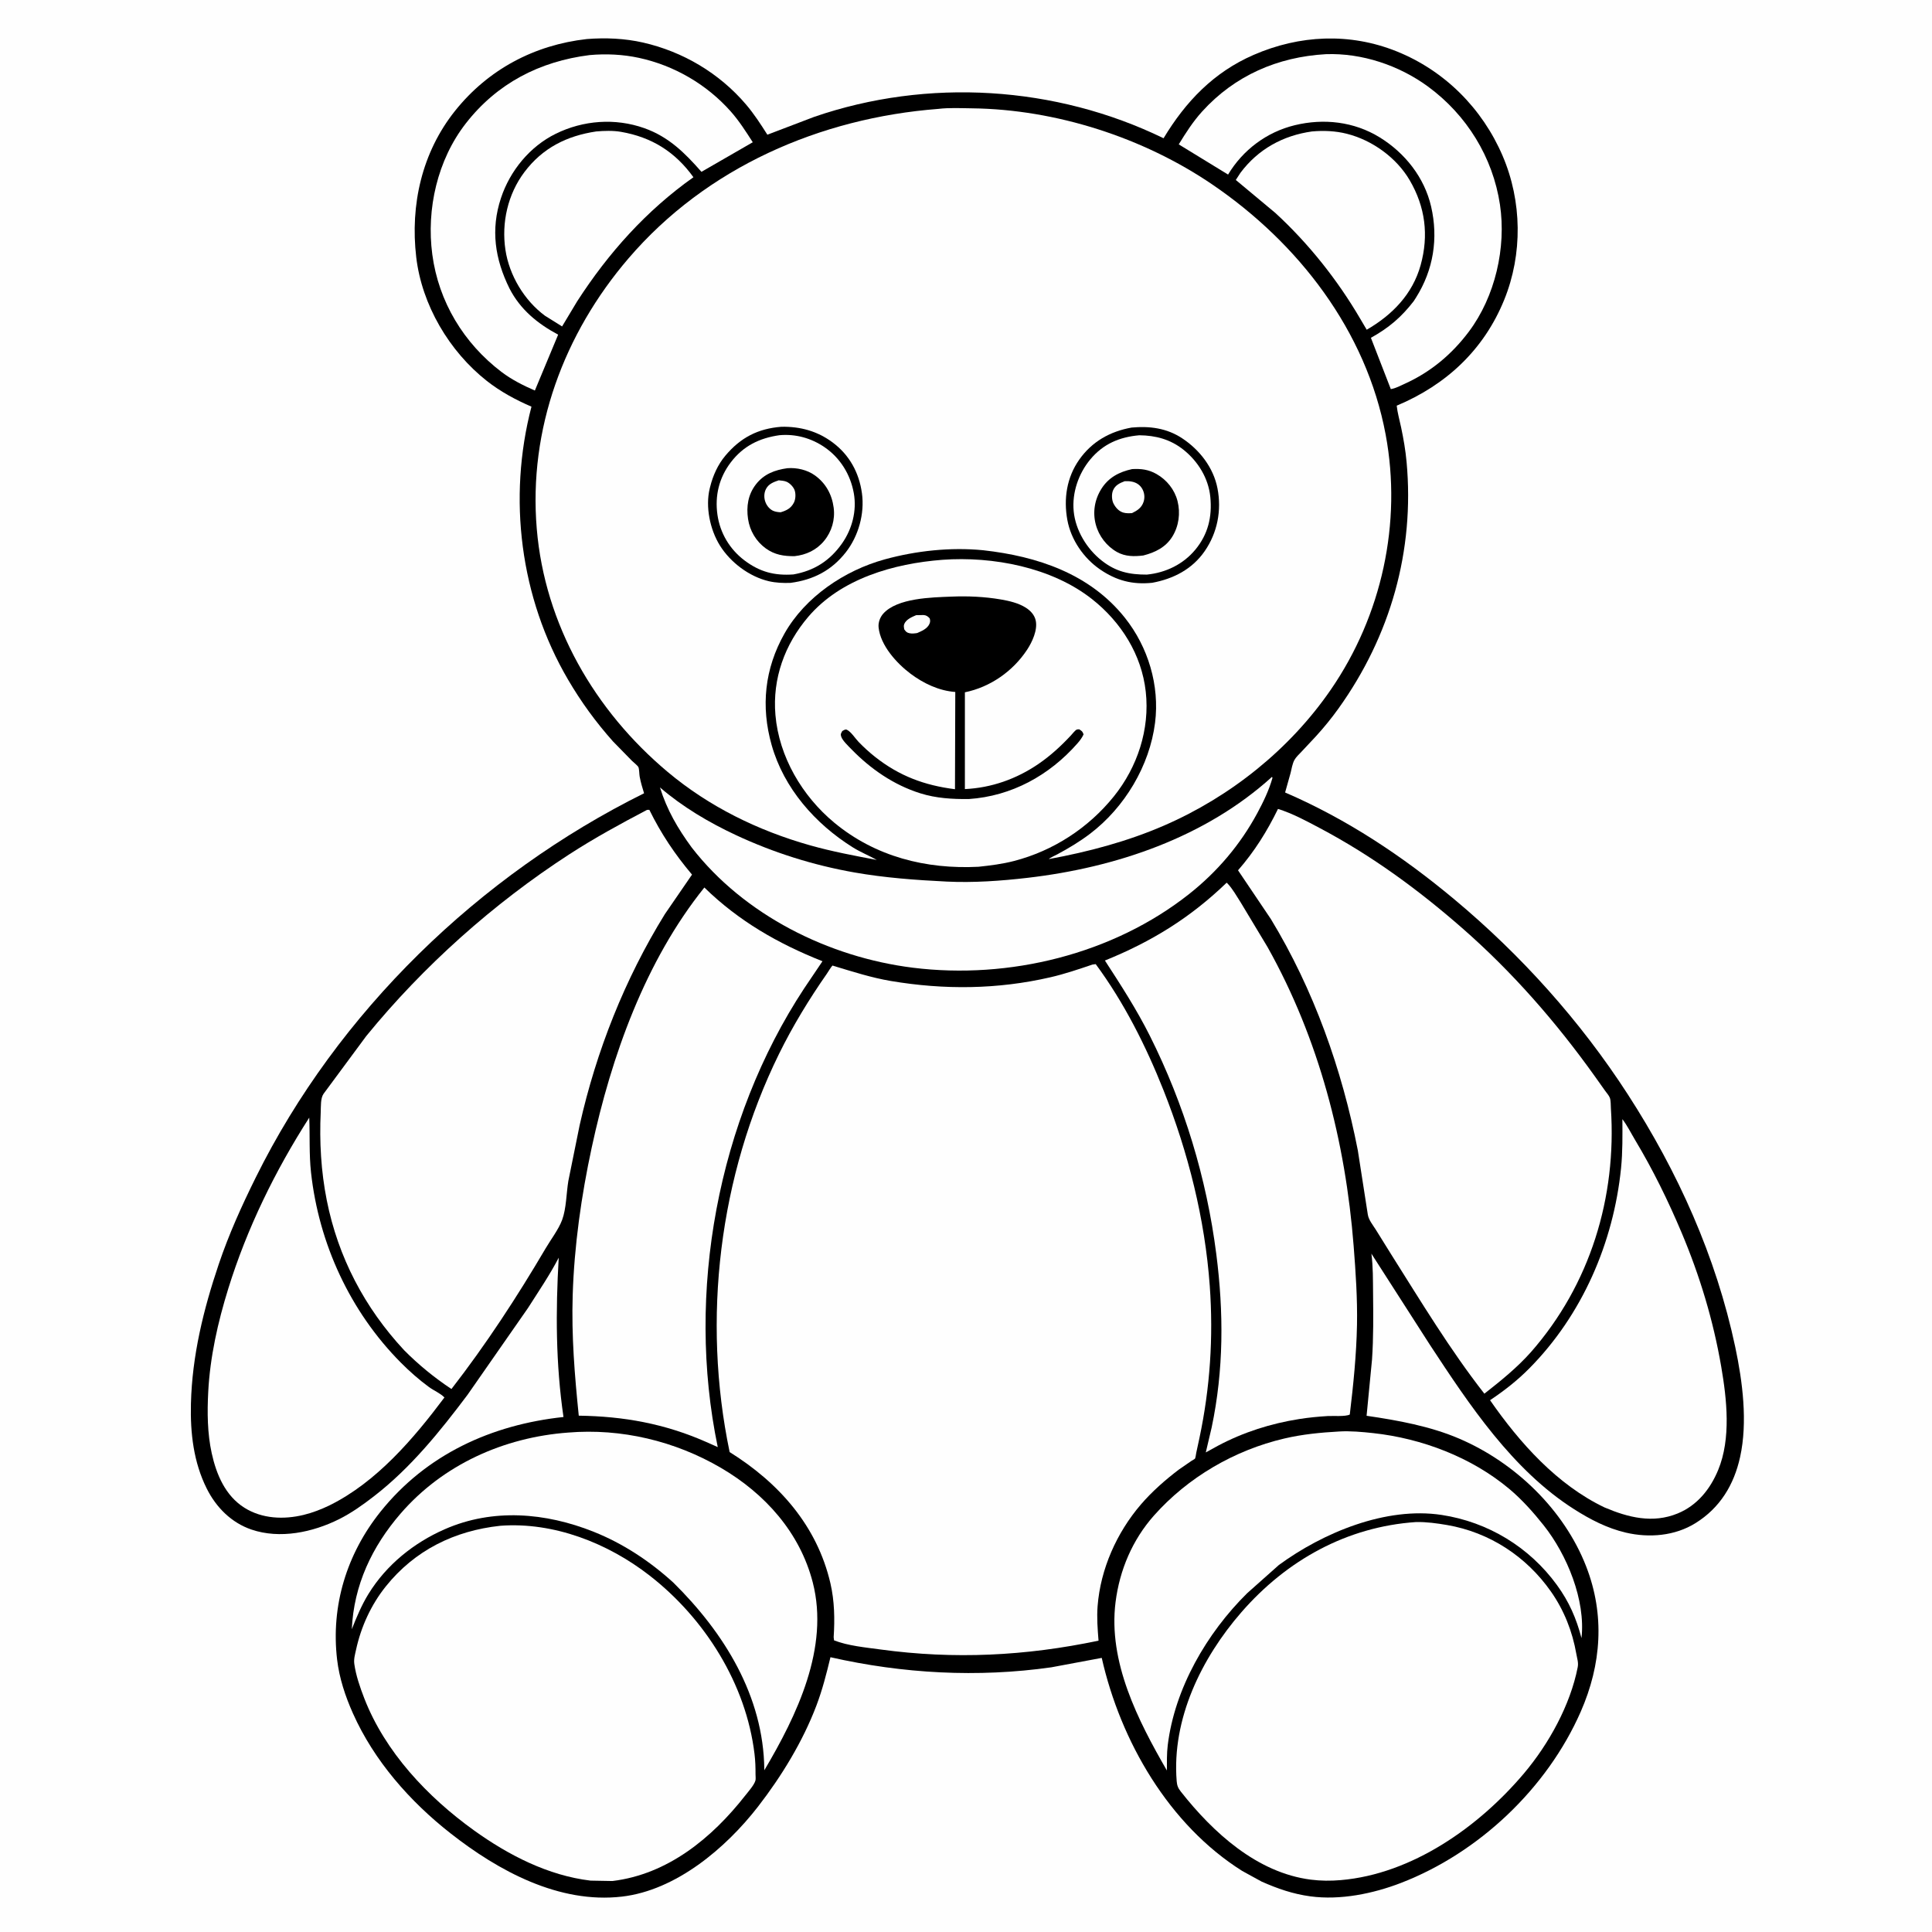 <svg version="1.1" xmlns="http://www.w3.org/2000/svg" style="display: block;" viewBox="0 0 2048 2048" width="1024" height="1024">
<path transform="translate(0,0)" fill="rgb(254,254,254)" d="M -0 -0 L 2048 0 L 2048 2048 L -0 2048 L -0 -0 z"/>
<path transform="translate(0,0)" fill="rgb(0,0,0)" d="M 622.071 41.391 C 641.885 39.841 662.192 40.678 681.612 45.094 C 724.027 54.74 762.634 77.659 790.843 110.791 C 799.325 120.754 806.455 131.767 813.448 142.796 L 863.064 123.887 C 983.362 82.463 1119.07 90.876 1233.42 146.556 C 1256.87 107.649 1286.57 76.602 1328.82 58.222 C 1377.6 37.003 1430.69 34.495 1480.31 54.367 C 1531.28 74.782 1571.33 114.933 1592.88 165.289 C 1613.45 213.369 1614.22 269.288 1594.55 317.75 C 1572.99 370.86 1532.97 408.077 1480.56 430.033 C 1481.39 437.672 1483.64 445.481 1485.23 453.01 C 1487.8 465.167 1489.91 477.327 1491.04 489.712 C 1499.64 583.92 1473.95 674.079 1418.88 751 C 1411.51 761.291 1403.62 770.977 1395.09 780.331 L 1379.48 797.01 C 1377.02 799.644 1373.82 802.509 1372.11 805.671 C 1369.97 809.606 1369.15 815.039 1368.07 819.391 L 1362.27 840.066 C 1427.87 868.361 1486.79 907.559 1541.53 953.24 C 1612.5 1012.48 1675.19 1082.27 1725.47 1159.96 C 1778.57 1241.99 1819.08 1331.97 1839.41 1427.78 C 1847.19 1464.44 1852.76 1507.43 1844.58 1544.52 C 1838.07 1574.01 1823.28 1598.41 1797.33 1614.56 C 1775.43 1628.2 1748.23 1630.42 1723.51 1624.65 C 1703.57 1619.98 1685.85 1610.78 1668.69 1599.87 C 1603.35 1558.35 1557.55 1489.18 1515.82 1425.66 L 1453.74 1328.92 C 1455.55 1342.65 1455.36 1356.86 1455.51 1370.69 C 1455.76 1394.12 1456 1417.89 1454.39 1441.27 L 1448.64 1500.78 C 1481.75 1505.62 1516.11 1511.82 1547.06 1525.11 C 1605.98 1550.41 1658 1600.32 1681.39 1660.45 C 1701.41 1711.91 1697.59 1764.48 1675.64 1814.47 C 1640 1895.65 1567.68 1964.14 1485.01 1996.01 C 1455.52 2007.38 1420.71 2014.47 1389.05 2010.21 C 1370.55 2007.72 1354.34 2002.07 1337.34 1994.55 L 1316.83 1983.3 C 1239.04 1934.39 1187.8 1845.59 1167.89 1757.43 L 1114.5 1767.41 C 1036.41 1778.51 957.103 1774.14 880.314 1756.72 C 876.14 1774.06 871.749 1791.32 865.408 1808.03 C 850.965 1846.09 828.46 1882.92 803.569 1915.04 C 769.407 1959.11 716.604 2003.84 659.291 2010.48 C 592.581 2018.21 528.324 1983.27 477.457 1943.31 C 434.427 1909.51 396.597 1866.52 374.158 1816.3 C 366.045 1798.15 359.646 1778.88 357.329 1759.06 C 350.671 1702.12 367.592 1647.16 403.322 1602.5 C 451.933 1541.74 520.986 1510.26 597.319 1502.08 C 589.073 1445.48 588.964 1390.2 592.267 1333.2 C 582.666 1351.7 570.818 1369.03 559.652 1386.6 L 495.649 1478.5 C 466.414 1517.43 435.321 1555.98 396.595 1585.96 C 384.869 1595.04 372.748 1603.73 359.445 1610.38 C 331.553 1624.33 296.77 1631.7 266.537 1621.39 C 245.252 1614.13 229.146 1597.88 219.21 1578.05 C 205.16 1550.02 201.632 1519.04 202.392 1488.03 C 203.643 1437.04 215.656 1388.15 231.909 1340.03 C 242.646 1308.25 256.276 1278.12 271.148 1248.11 C 357.995 1072.82 507.943 927.595 682.741 840.905 C 680.914 835.066 679.192 829.286 678.077 823.262 C 677.577 820.561 677.704 815.553 676.769 813.278 C 676.096 811.639 671.369 807.938 669.955 806.535 L 649.778 785.909 C 631.542 765.425 616.027 744.099 602.157 720.439 C 551.264 633.623 538.102 528.088 563.377 431.068 C 546.706 423.91 530.36 415.061 516.079 403.815 C 476.232 372.434 447.176 323.282 441.226 272.63 C 434.723 217.281 447.205 161.501 482.434 117.438 C 517.504 73.572 566.46 47.618 622.071 41.391 z"/>
<path transform="translate(0,0)" fill="rgb(254,254,254)" d="M 631.949 139.35 C 640.464 138.612 649.821 138.304 658.253 139.757 C 690.803 145.369 715.772 161.003 735.07 187.875 C 685.151 223.197 644.871 268.216 611.859 319.356 L 595.831 346.03 L 577.729 334.726 C 555.75 318.473 539.827 291.853 535.772 264.834 C 531.455 236.067 538.299 205.817 555.879 182.439 C 575.164 156.792 600.838 144.013 631.949 139.35 z"/>
<path transform="translate(0,0)" fill="rgb(254,254,254)" d="M 1390.67 139.353 C 1403.06 138.221 1415.66 138.759 1427.74 141.809 C 1454.65 148.598 1480.32 167.1 1494.35 191.079 C 1510.87 219.331 1514.71 249.404 1505.95 281 C 1497.39 311.863 1475.85 333.867 1448.77 349.526 L 1441.89 337.872 C 1417.75 296.642 1387.17 258.139 1351.96 225.768 L 1310 190.773 L 1314.92 183.212 C 1333.63 158.171 1359.97 143.661 1390.67 139.353 z"/>
<path transform="translate(0,0)" fill="rgb(254,254,254)" d="M 625.049 58.383 C 642.427 56.829 660.273 57.643 677.361 61.343 C 714.729 69.434 749.114 89.445 774.5 118.004 C 783.481 128.109 790.679 139.462 797.968 150.797 L 743.572 182.146 C 725.899 162.056 708.904 145.035 682.935 135.832 C 652.16 124.927 618.302 127.444 589.14 141.789 C 561.608 155.332 540.649 181.003 531.052 209.924 C 519.925 243.454 524.703 274.664 540.045 305.725 C 551.574 328.219 569.794 343.029 591.656 354.758 L 566.977 413.988 C 554.734 408.668 542.36 402.436 531.706 394.35 C 491.552 363.877 464.917 319.796 458.249 269.748 C 451.824 221.531 463.741 169.455 493.773 130.843 C 526.793 88.389 572.039 65.016 625.049 58.383 z"/>
<path transform="translate(0,0)" fill="rgb(254,254,254)" d="M 1405.47 57.431 C 1443.74 56.049 1483.18 69.307 1513.9 91.872 C 1554.73 121.863 1582.5 166.692 1590.02 216.914 C 1596.84 262.506 1584.92 314.364 1557.11 351.477 C 1539.1 375.515 1516.77 394.213 1489.41 406.655 C 1484.82 408.745 1479.3 411.753 1474.31 412.463 L 1453.22 358.089 C 1472.03 347.65 1485.38 336.351 1498.54 319.323 L 1501.07 315.376 C 1519.53 286.048 1524.82 252.647 1517.04 218.947 C 1509.89 187.984 1489.22 162.003 1462.41 145.535 C 1435.32 128.889 1403.18 125.267 1372.45 132.747 C 1342.73 139.981 1317.52 158.913 1301.81 185.051 L 1249.52 153.039 C 1257.01 140.84 1264.63 128.894 1274.27 118.25 C 1308.88 80.05 1354.42 60.325 1405.47 57.431 z"/>
<path transform="translate(0,0)" fill="rgb(254,254,254)" d="M 1348.38 823.5 L 1348.87 824.625 C 1345.19 837.658 1339.1 850.277 1332.68 862.156 C 1314.79 895.301 1290.33 924.092 1260.78 947.494 C 1179.77 1011.65 1069.55 1038.48 967.726 1025.82 C 878.426 1014.72 788.699 969.962 733.226 898.362 C 718.445 878.196 707.011 858.587 699.591 834.694 C 723.621 855.381 751.485 871.875 780.131 885.252 C 820.1 903.917 862.185 917.169 905.649 924.822 C 937.919 930.504 970.807 932.905 1003.51 934.505 C 1031.72 935.886 1061.06 933.798 1089.08 930.553 C 1182.85 919.694 1277.55 887.768 1348.38 823.5 z"/>
<path transform="translate(0,0)" fill="rgb(254,254,254)" d="M 1719.8 1186.35 C 1724.87 1192.94 1728.94 1201.2 1733.24 1208.37 C 1752.21 1239.99 1768.31 1272.85 1782.63 1306.81 C 1801.91 1352.54 1816.17 1399.8 1824.57 1448.72 C 1830.5 1483.22 1835.13 1524.9 1821.34 1558.23 C 1812.94 1578.55 1799.11 1595.83 1778.37 1604.34 C 1751.99 1615.16 1726.01 1608.64 1700.91 1597.97 C 1650.52 1573.91 1610.9 1529.45 1579.52 1484.28 C 1594.66 1474.12 1608.26 1463.54 1621.1 1450.57 C 1677.23 1393.88 1710.37 1317.26 1718.38 1238.32 C 1720.13 1221.07 1719.88 1203.66 1719.8 1186.35 z"/>
<path transform="translate(0,0)" fill="rgb(254,254,254)" d="M 327.808 1184.74 C 328.621 1204.12 327.564 1223.47 329.692 1242.83 C 338.008 1318.46 371.164 1390.28 424.793 1444.33 C 433.996 1453.6 444.111 1462.53 454.653 1470.27 C 459.792 1474.04 466.758 1476.87 471.133 1481.37 C 438.344 1525.14 399.115 1571.17 349.32 1595.73 C 340.602 1599.96 331.424 1603.52 322 1605.82 C 300.886 1610.99 277.79 1610.06 259.054 1598.25 C 238.859 1585.53 229.342 1562.93 224.427 1540.48 C 219.785 1519.29 219.609 1497.14 220.722 1475.56 C 222.638 1438.39 230.969 1401.44 241.989 1365.96 C 261.865 1301.98 291.672 1241.08 327.808 1184.74 z"/>
<path transform="translate(0,0)" fill="rgb(254,254,254)" d="M 602.169 1518.59 C 658.515 1513.9 715.526 1527.49 764.262 1556.01 C 810.77 1583.22 847.888 1624.36 861.561 1677.43 C 879.382 1746.59 844.672 1818.45 810.198 1876.57 L 810.194 1875.66 C 809.383 1797.91 767.595 1730.76 713.813 1677.66 C 688.834 1654.93 660.648 1636.24 629.199 1623.7 C 578.377 1603.43 522.544 1598.65 471.5 1621.03 C 438.568 1635.46 409.602 1658.8 390.618 1689.61 C 383.343 1701.42 377.997 1714.21 372.926 1727.07 C 375.065 1680.27 394.29 1639.55 424.644 1604.45 C 469.554 1552.53 534.163 1523.62 602.169 1518.59 z"/>
<path transform="translate(0,0)" fill="rgb(254,254,254)" d="M 1419.61 1517.43 C 1431.17 1516.73 1443.93 1517.88 1455.5 1519.14 C 1507.21 1524.74 1559.93 1544.77 1599.98 1578.38 C 1613.34 1589.59 1625.67 1603.42 1636.48 1617.06 C 1661.03 1648.03 1680.96 1696.22 1676.45 1736.45 C 1670.89 1715.33 1663.38 1698.05 1650.44 1680.23 C 1621.25 1640.04 1577.42 1613.38 1528.18 1605.89 C 1469.08 1596.9 1402.44 1624.71 1355.62 1659 L 1321.96 1688.95 C 1279.2 1731.26 1245.24 1789.69 1237.86 1849.92 C 1236.78 1858.77 1237 1867.89 1236.95 1876.8 C 1206.33 1823.76 1174.52 1761.78 1182.54 1698.28 C 1186.83 1664.3 1200.4 1632.3 1223.24 1606.55 C 1259.25 1565.97 1308.7 1537.21 1361.46 1524.88 C 1380.83 1520.35 1399.83 1518.55 1419.61 1517.43 z"/>
<path transform="translate(0,0)" fill="rgb(254,254,254)" d="M 746.649 940.8 C 782.99 976.296 824.866 1000.34 871.859 1018.95 L 852.432 1047.77 C 760.626 1187.3 726.861 1370.5 760.848 1533.99 L 748.26 1528.39 C 704.362 1509.1 661.184 1501.36 613.518 1500.67 C 609.139 1457.73 605.735 1416.22 607.078 1372.91 C 608.705 1320.44 616.241 1267.5 627.286 1216.26 C 648.107 1119.68 684.017 1018.68 746.649 940.8 z"/>
<path transform="translate(0,0)" fill="rgb(254,254,254)" d="M 1300.29 935.697 L 1301.5 936.821 C 1306.63 942.248 1311.01 950.13 1315.08 956.424 L 1343.66 1003.95 C 1398.23 1101.26 1426.26 1210.18 1434.93 1320.87 C 1437.1 1348.71 1439 1376.57 1438.47 1404.51 C 1437.85 1436.38 1434.61 1467.85 1430.83 1499.47 C 1426.28 1501.84 1413.07 1500.73 1407.44 1501.07 C 1397.43 1501.67 1387.33 1502.65 1377.41 1504.21 C 1347.22 1508.96 1318.17 1518.16 1291.17 1532.5 L 1278.19 1539.63 L 1284.39 1513.26 C 1297.29 1452.18 1297.22 1391.18 1289.33 1329.45 C 1279.02 1248.84 1255.31 1170.67 1218.89 1098 C 1204.84 1069.97 1188.27 1044.42 1171.25 1018.19 C 1220.75 998.185 1261.82 972.819 1300.29 935.697 z"/>
<path transform="translate(0,0)" fill="rgb(254,254,254)" d="M 998.971 593.416 C 1052.43 589.541 1114.85 601.336 1157.66 635.138 C 1188.41 659.421 1210.19 693.867 1214.55 733.205 C 1218.98 773.097 1205.72 813.177 1180.73 844.221 C 1153.82 877.652 1116.61 901.862 1074.97 912.669 C 1062.57 915.888 1049.95 917.45 1037.24 918.812 C 981.645 921.632 927.921 908.13 884.39 872.092 C 850.419 843.969 825.77 802.223 821.987 757.896 C 818.693 719.294 831.833 683.117 856.795 653.855 C 891.442 613.238 947.636 597.365 998.971 593.416 z"/>
<path transform="translate(0,0)" fill="rgb(0,0,0)" d="M 1008.58 632.44 C 1025.96 631.706 1043.69 632.506 1060.84 635.434 C 1069.79 636.964 1079.65 639.245 1087.4 644.169 C 1092.47 647.389 1096.74 651.973 1097.96 658 C 1099.98 667.932 1094.22 680.435 1088.82 688.661 C 1073.76 711.593 1049.63 728.408 1022.83 733.865 L 1022.82 836.465 C 1050.95 835.157 1077.52 825.739 1100.75 809.855 C 1113.53 801.114 1124.76 790.799 1135.28 779.5 C 1136.59 778.084 1139.56 774.313 1141.17 773.5 C 1142.02 773.071 1143.06 773.234 1144 773.101 C 1146.9 775.038 1147.4 775.08 1148.63 778.5 C 1146.95 782.124 1144.73 785.066 1142.11 788.047 C 1112.29 822.015 1072.28 843.97 1026.94 847.02 C 1009.37 847.171 992.432 846.234 975.5 840.915 C 947.446 832.103 922.855 815.145 902.514 794.194 C 899.345 790.93 893.248 785.226 891.767 781 C 890.744 778.081 891.521 777.457 892.887 774.893 C 894.467 774.152 895.942 772.772 897.67 773.557 C 902.081 775.56 906.664 782.858 910.133 786.439 C 915.59 792.071 921.411 797.407 927.563 802.271 C 953.26 822.593 980.086 832.55 1012.32 836.598 L 1012.64 733.513 C 995.352 732.299 978.767 724.365 965.093 714.076 C 950.479 703.079 933.275 684.146 931.344 665.054 C 930.824 659.914 932.863 654.321 936.279 650.5 C 951.169 633.845 987.723 633.264 1008.58 632.44 z"/>
<path transform="translate(0,0)" fill="rgb(254,254,254)" d="M 971.117 652.118 L 979 651.961 C 981.874 652.139 983.593 653.399 985.5 655.47 C 986.222 657.72 986.175 659.289 985.178 661.5 C 982.933 666.476 976.938 669.023 972.253 671.049 C 969.617 671.495 966.656 671.811 964 671.231 C 961.019 670.579 960.207 669.441 958.5 667.045 C 958.262 664.999 957.744 663.535 958.519 661.569 C 960.476 656.607 966.559 654.067 971.117 652.118 z"/>
<path transform="translate(0,0)" fill="rgb(254,254,254)" d="M 530.312 1617.39 C 586.912 1613.15 644.258 1635.7 688.513 1670.07 C 747.215 1715.67 790.866 1785.06 799.819 1859.24 C 800.691 1866.47 800.933 1873.49 800.887 1880.75 C 800.874 1882.62 801.26 1885.7 800.809 1887.37 C 799.516 1892.15 793.218 1899.22 790.133 1903.15 C 754.654 1948.43 707.921 1986.83 649.212 1993.96 L 626.024 1993.54 C 580.997 1988.18 538.839 1966.45 502.397 1940.24 C 453.263 1904.91 408.175 1857.19 386.071 1800.08 C 381.63 1788.61 377.256 1775.97 375.571 1763.76 C 374.868 1758.66 376.335 1753.87 377.395 1748.94 C 382.63 1724.59 393.372 1701.12 408.99 1681.63 C 439.754 1643.26 481.832 1622.6 530.312 1617.39 z"/>
<path transform="translate(0,0)" fill="rgb(254,254,254)" d="M 1501.18 1613.42 C 1512.04 1613.22 1523.22 1614.75 1533.92 1616.58 C 1578.93 1624.3 1617.95 1649.88 1644.05 1687.09 C 1658.03 1707.02 1666.85 1729.45 1671.01 1753.36 C 1671.86 1758.22 1673.41 1762.37 1672.43 1767.36 C 1664.57 1807.48 1641.79 1848.68 1615.48 1879.86 C 1567.65 1936.53 1496.9 1986.56 1421.25 1993 C 1410.65 1993.91 1400.06 1993.85 1389.5 1992.5 C 1332.48 1985.21 1285.9 1942.56 1251.74 1899.19 C 1248.8 1895.45 1247.72 1892.84 1247.33 1888.09 C 1242.03 1822.24 1273.62 1757.62 1315.96 1709 C 1363.93 1653.91 1427.62 1618.38 1501.18 1613.42 z"/>
<path transform="translate(0,0)" fill="rgb(254,254,254)" d="M 685.867 858.5 L 688.341 858.475 C 700.726 883.715 715.479 905.69 733.565 927.123 L 704.802 968.989 C 662.354 1037.66 632.188 1113.92 614.463 1192.68 L 602.443 1252.02 C 600.33 1264.9 600.366 1281.16 595.846 1293.26 C 592.137 1303.19 583.822 1314.09 578.382 1323.34 C 548.122 1374.78 515.142 1425.27 478.545 1472.42 C 460.372 1460.33 443.8 1446.81 428.425 1431.32 C 386.564 1386.33 358.406 1332.74 346.394 1272.36 C 340.267 1241.57 338.523 1210.22 339.97 1178.91 C 340.238 1173.1 339.652 1164.18 342.994 1159.46 L 388.302 1098.19 C 448.825 1024 523.11 957.723 603.352 905.692 C 630.077 888.362 657.707 873.312 685.867 858.5 z"/>
<path transform="translate(0,0)" fill="rgb(254,254,254)" d="M 1354.72 857.491 C 1370.18 862.29 1385.28 870.505 1399.56 878.086 C 1454.27 907.12 1503.26 942.987 1549.81 983.667 C 1603.07 1030.2 1649.62 1083.55 1690.66 1141.03 L 1701.59 1156.41 C 1703.1 1158.54 1705.65 1161.36 1706.53 1163.8 C 1707.63 1166.85 1707.39 1171.51 1707.61 1174.82 C 1713.87 1269.25 1685.6 1361.85 1622.84 1433.29 C 1608.07 1449.87 1590.92 1463.73 1573.49 1477.36 C 1537.16 1430.93 1506.32 1379.73 1474.87 1329.95 L 1458.22 1303.2 C 1455.23 1298.49 1450.85 1293.16 1449.95 1287.56 L 1439.34 1219.39 C 1422.55 1133.52 1392.7 1049.17 1347.13 974.156 L 1312.36 922.559 C 1329.7 902.744 1343.22 881.124 1354.72 857.491 z"/>
<path transform="translate(0,0)" fill="rgb(254,254,254)" d="M 1157.98 1022.5 L 1161.5 1022.01 C 1191.47 1062.59 1214.83 1108.95 1233.37 1155.7 C 1259.56 1221.74 1277.29 1292.13 1282.4 1363.1 C 1286.32 1417.63 1282.75 1471.15 1271.4 1524.64 L 1268.09 1539.97 C 1267.76 1541.51 1267.42 1544.94 1266.74 1546.23 C 1266.55 1546.58 1263.44 1548.33 1263.03 1548.59 L 1249.84 1557.66 C 1235.45 1568.56 1221.08 1581.16 1209.33 1594.87 C 1183.76 1624.68 1166.59 1663.17 1163.51 1702.45 C 1162.55 1714.73 1163.52 1726.93 1164.49 1739.17 C 1087.24 1755.42 1011.63 1759.18 933.322 1748.51 C 917.782 1746.39 898.671 1744.6 884.132 1738.85 L 883.718 1735.5 C 884.951 1716.4 884.629 1697.16 880.294 1678.43 C 866.167 1617.4 825.792 1571.95 773.447 1539.25 C 744.016 1398.26 762.164 1246.72 825.739 1117.31 C 840.318 1087.64 857.658 1059.21 876.561 1032.11 C 877.614 1030.6 881.539 1024.02 882.561 1023.57 C 882.855 1023.44 883.177 1023.75 883.484 1023.85 C 903.431 1029.86 923.779 1036.43 944.374 1039.89 C 1000.95 1049.41 1057.42 1048.88 1113.5 1035.95 C 1128.59 1032.47 1143.32 1027.47 1157.98 1022.5 z"/>
<path transform="translate(0,0)" fill="rgb(254,254,254)" d="M 994.698 115.423 C 1006.12 114.03 1018.8 114.693 1030.32 114.83 C 1119.02 115.88 1211.81 145.682 1285.08 195.555 C 1376.3 257.651 1448.29 350.567 1468.85 460.669 C 1486.34 554.359 1464.71 652.629 1410.7 731.09 C 1367.23 794.25 1304.51 844.416 1234.26 874.982 C 1195.19 891.986 1153.7 902.956 1111.89 910.648 C 1112.24 909.672 1119.53 906.295 1120.87 905.575 C 1133.01 899.077 1144.64 892.086 1155.61 883.737 C 1192.14 855.927 1218.67 811.793 1224.42 766.094 C 1229.39 726.652 1217.08 685.852 1192.46 654.911 C 1155.26 608.155 1099.51 589.654 1042.24 583.28 C 1007.75 579.875 971.113 583.823 937.839 592.966 C 895.349 604.641 853.53 632.715 831.547 671.652 C 810.551 708.841 806.346 748.778 818 789.867 C 830.982 835.636 864.057 873.181 903.835 898.129 C 912.145 903.34 920.959 906.807 929.431 911.569 C 905.905 907.15 881.901 902.625 858.85 896.122 C 803.783 880.587 751.815 855.207 707.826 818.326 C 630.27 753.303 577.504 662.098 568.986 560.441 C 560.143 454.91 597.778 353.823 666.133 274.005 C 748.865 177.398 869.329 125.06 994.698 115.423 z"/>
<path transform="translate(0,0)" fill="rgb(0,0,0)" d="M 1199.55 453.232 C 1218.73 451.493 1236.69 453.8 1253 464.523 C 1271.55 476.716 1286.34 495.628 1290.6 517.775 C 1295.08 541.022 1290.55 564.639 1277.06 584.195 C 1263.81 603.408 1243.84 613.621 1221.43 617.771 C 1200.53 619.954 1183.34 615.474 1166.03 603.559 C 1148.63 591.58 1135.23 572.075 1131.43 551.169 C 1127.35 528.746 1130.76 506.124 1144.03 487.259 C 1157.55 468.032 1176.76 457.325 1199.55 453.232 z"/>
<path transform="translate(0,0)" fill="rgb(254,254,254)" d="M 1207.74 461.4 C 1225.13 461.56 1240.77 465.779 1254.53 476.744 C 1269.96 489.044 1280.99 506.915 1282.98 526.766 C 1285.07 547.712 1280.64 566.335 1267.1 582.664 C 1254.15 598.287 1235.66 607.119 1215.69 609.105 C 1197.01 609.138 1182.96 606.084 1167.97 594.346 C 1152.15 581.957 1140.12 562.219 1138.16 542 C 1136.25 522.418 1143.26 501.997 1155.78 486.969 C 1169.51 470.482 1186.81 463.213 1207.74 461.4 z"/>
<path transform="translate(0,0)" fill="rgb(0,0,0)" d="M 1200.06 497.261 C 1209.53 496.732 1217.44 497.65 1225.93 502.47 C 1236.81 508.652 1245.17 519.031 1248.24 531.202 C 1251.45 543.938 1249.62 557.808 1242.62 568.989 C 1235.55 580.268 1224.41 585.649 1211.95 588.839 C 1202.36 590.014 1192.9 590.064 1184.17 585.212 C 1173.08 579.042 1164.76 568.142 1161.55 555.901 C 1158.14 542.942 1160.36 529.592 1167.48 518.244 C 1175.09 506.118 1186.4 500.251 1200.06 497.261 z"/>
<path transform="translate(0,0)" fill="rgb(254,254,254)" d="M 1192.17 510.102 C 1194.88 509.951 1197.42 510.03 1200.09 510.601 C 1204.74 511.595 1208.44 514.027 1210.82 518.18 C 1213.21 522.354 1213.75 527.425 1212.23 532 C 1210.16 538.245 1205.64 541.189 1199.96 543.929 C 1196.86 544.098 1193.72 544.246 1190.7 543.351 C 1186.02 541.964 1182.58 538.048 1180.39 533.827 C 1178.42 530.035 1178.19 523.727 1179.86 519.807 C 1182.2 514.304 1186.9 512.111 1192.17 510.102 z"/>
<path transform="translate(0,0)" fill="rgb(0,0,0)" d="M 828.334 452.394 C 848.334 452.047 866.327 456.928 882.498 468.914 C 900.402 482.185 910.653 500.962 913.686 522.83 C 916.685 544.453 910.05 568.309 896.556 585.5 C 881.391 604.819 862.058 614.706 838.004 617.865 C 830.41 618.156 822.485 617.844 815.062 616.117 C 794.294 611.288 774.237 596.188 763.055 578.138 C 752.62 561.295 747.643 537.28 752.317 517.895 L 752.802 516 C 755.732 504.138 761.015 492.415 768.933 483 C 785.113 463.763 803.514 454.335 828.334 452.394 z"/>
<path transform="translate(0,0)" fill="rgb(254,254,254)" d="M 826.227 461.338 C 843.254 459.777 859.844 464.367 873.939 473.968 C 890.702 485.387 901.591 503.084 905.099 522.977 C 908.367 541.506 903.321 560.792 892.57 576.103 C 879.712 594.415 862.969 605.05 841.073 608.917 C 820.95 610.37 805.385 606.25 789.234 594.097 C 773.515 582.27 763.252 564.983 760.5 545.531 C 757.651 525.393 762.296 506.397 774.647 490.145 C 787.844 472.779 804.966 464.363 826.227 461.338 z"/>
<path transform="translate(0,0)" fill="rgb(0,0,0)" d="M 834.627 496.312 C 844.683 495.546 855.639 498.039 863.894 503.98 C 875.366 512.236 881.891 524.183 883.722 538.112 C 885.387 550.776 881.734 563.456 873.616 573.305 C 865.529 583.114 854.625 588.2 842.163 589.562 C 830.821 589.64 821.172 588.144 811.73 581.311 C 801.493 573.902 794.786 562.581 792.955 550.094 C 791.014 536.848 792.948 524.288 801.265 513.5 C 809.749 502.496 821.325 498.19 834.627 496.312 z"/>
<path transform="translate(0,0)" fill="rgb(254,254,254)" d="M 825.464 509.154 C 828.205 509.432 831.319 509.597 833.866 510.705 C 837.415 512.249 841.393 516.422 842.508 520.167 C 843.651 524.003 843.371 529.332 841.518 532.91 C 838.452 538.828 833.699 541.22 827.538 543.031 C 825.135 542.948 822.35 542.58 820.106 541.705 C 816.211 540.187 813.168 536.554 811.594 532.772 C 809.712 528.251 809.687 522.905 811.9 518.5 C 814.693 512.942 819.924 511.043 825.464 509.154 z"/>
</svg>